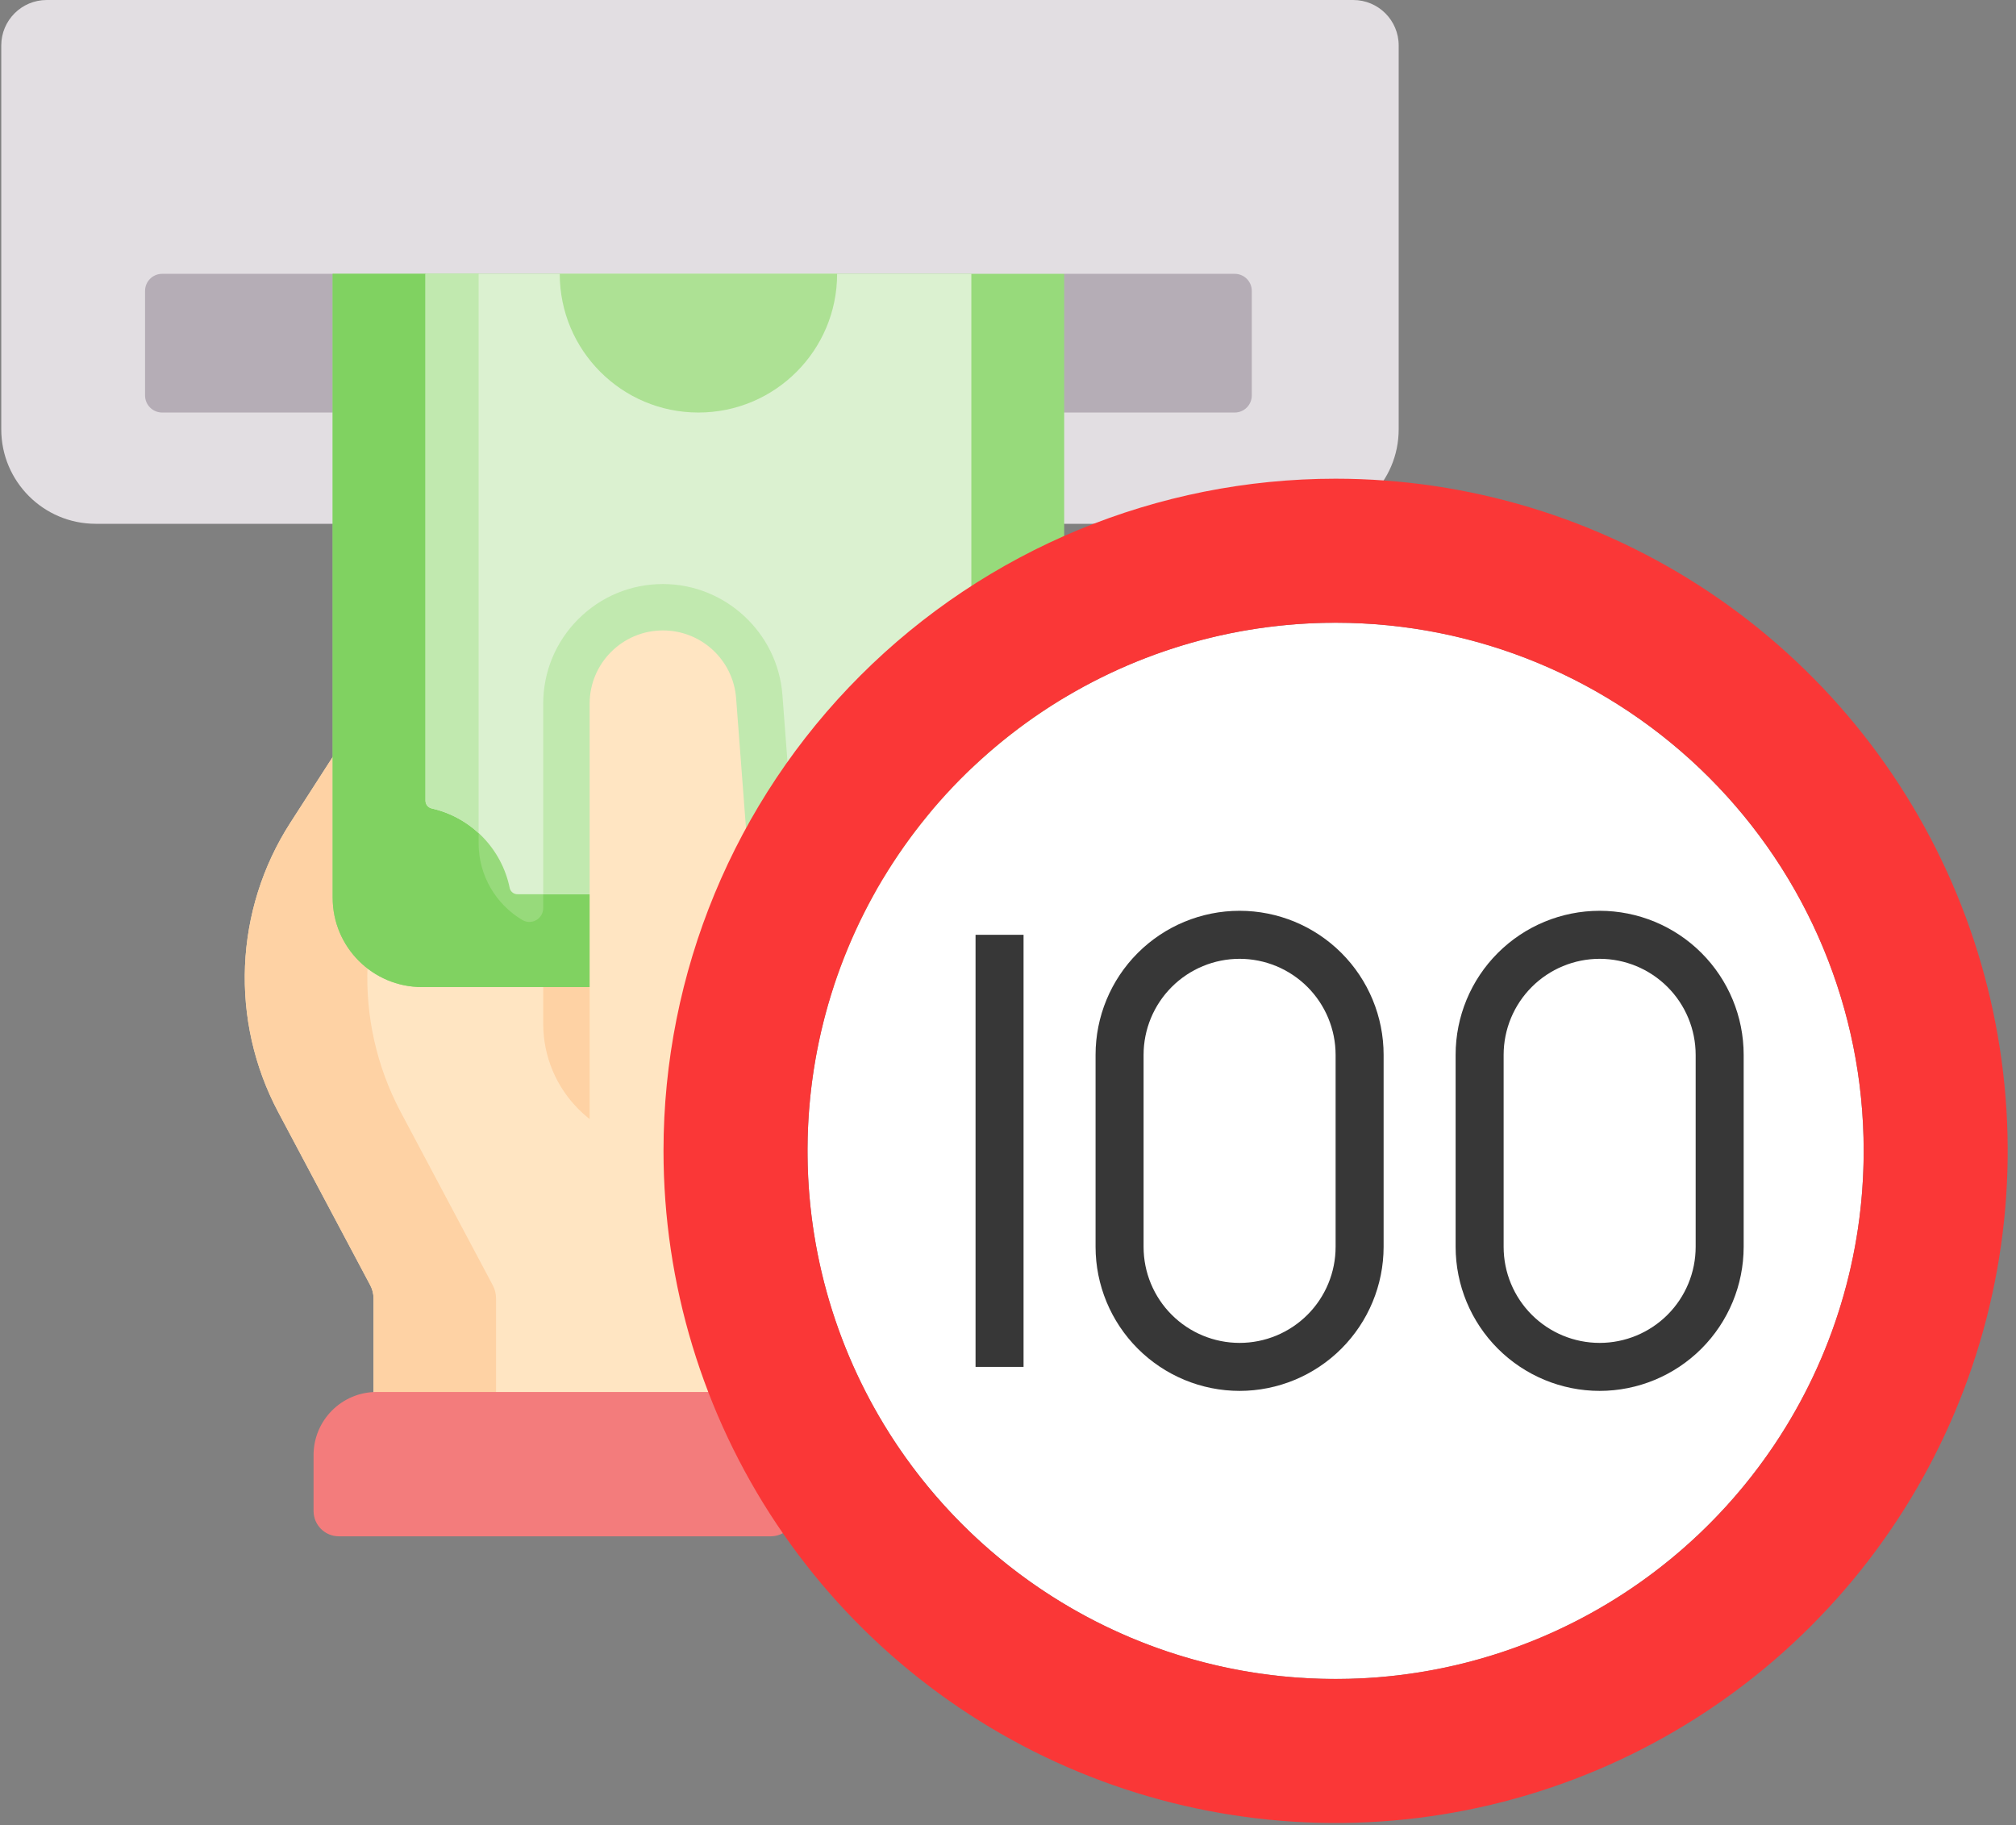 <?xml version="1.0" encoding="UTF-8"?> <svg xmlns="http://www.w3.org/2000/svg" width="211" height="191" viewBox="0 0 211 191" fill="none"><rect x="0" y="0" width="211" height="191" fill="#808080" stroke="none"/><path d="M67.986 72.326L80.37 126.324C80.027 127.393 79.632 128.446 79.188 129.482L77.015 134.547C76.84 134.952 76.753 135.386 76.753 135.823L76.85 153.785H39.093V135.882C39.093 135.406 38.977 134.939 38.757 134.522L29.122 116.395C24.034 106.815 24.516 95.233 30.385 86.11L34.818 79.225L67.986 72.326Z" fill="#FFE5C2"></path><path d="M51.58 134.521L41.945 116.394C36.857 106.814 37.34 95.233 43.208 86.11L47.642 79.224L68.569 74.872L67.985 72.326L34.818 79.225L30.384 86.11C24.516 95.233 24.033 106.815 29.121 116.395L38.756 134.522C38.977 134.939 39.093 135.406 39.093 135.882V153.785H51.917V135.882C51.917 135.405 51.8 134.939 51.58 134.521Z" fill="#FED2A4"></path><path d="M83.31 158.134V152.286C83.31 148.636 80.352 145.678 76.702 145.678H39.425C35.776 145.678 32.818 148.636 32.818 152.286V158.134C32.818 159.598 34.005 160.785 35.469 160.785H80.658C82.123 160.786 83.31 159.598 83.31 158.134Z" fill="#F37C7C"></path><path d="M141.633 0C144.26 0 146.39 2.13 146.39 4.757V44.93C146.39 50.39 141.963 54.818 136.506 54.818H10.017C4.559 54.818 0.132 50.39 0.132 44.93V4.757C0.132 2.13 2.262 0 4.889 0L141.633 0Z" fill="#E2DEE2"></path><path d="M129.229 28.658H111.38L108.603 31.479H41.794L34.819 28.658H25.102H16.97C15.982 28.658 15.182 29.458 15.182 30.446V41.386C15.182 42.374 15.982 43.174 16.97 43.174H129.229C130.216 43.174 131.016 42.374 131.016 41.386V30.446C131.016 29.458 130.216 28.658 129.229 28.658V28.658Z" fill="#B5ADB6"></path><path d="M78.877 119.814L67.985 72.326L56.854 74.641V107.135C56.854 114.137 62.531 119.814 69.534 119.814H78.877Z" fill="#FED2A4"></path><path d="M61.712 103.302H102.031C107.195 103.302 111.38 99.117 111.38 93.954V28.658H34.818V93.954C34.818 99.117 39.004 103.302 44.167 103.302H61.712Z" fill="#97DA7B"></path><path d="M83.774 97.559L81.888 72.709C81.394 66.212 75.903 61.123 69.388 61.123C66.039 61.123 62.892 62.427 60.524 64.794C58.158 67.161 56.854 70.309 56.854 73.657V95.037C56.854 96.159 55.632 96.858 54.668 96.285C51.929 94.655 50.094 91.667 50.094 88.248V28.658H34.818V93.954C34.818 99.117 39.004 103.302 44.167 103.302H56.854H61.712H82.187H85.416L83.774 97.559Z" fill="#80D261"></path><path d="M44.534 28.658V83.796C44.534 84.183 44.801 84.521 45.18 84.606C49.283 85.527 52.498 88.793 53.344 92.925C53.423 93.311 53.764 93.587 54.158 93.587H90.849C91.568 93.587 92.263 93.008 92.357 92.294C92.953 87.813 96.603 84.299 101.147 83.909C101.432 83.885 101.664 83.626 101.664 83.34V28.658H44.534Z" fill="#DBF1D0"></path><path d="M45.179 84.606C47.05 85.025 48.732 85.937 50.093 87.191V28.658H44.534V83.796C44.534 84.183 44.801 84.521 45.179 84.606Z" fill="#C1E9AF"></path><path d="M60.524 64.794C58.158 67.161 56.854 70.309 56.854 73.657V93.587H83.473L81.888 72.708C81.394 66.212 75.903 61.123 69.388 61.123C66.039 61.123 62.892 62.427 60.524 64.794V64.794Z" fill="#C1E9AF"></path><path d="M87.615 28.658C87.615 36.675 81.116 43.174 73.099 43.174C65.082 43.174 58.584 36.675 58.584 28.658H87.615Z" fill="#ADE194"></path><path d="M80.765 104.706C82.793 111.815 82.644 119.342 80.37 126.321H61.712V73.654C61.712 71.533 62.57 69.615 63.96 68.226C65.349 66.837 67.27 65.978 69.388 65.978C73.404 65.978 76.74 69.071 77.044 73.074L78.968 98.417L80.765 104.706Z" fill="#FFE5C2"></path><path d="M139.788 175.715C170.313 175.715 195.058 150.969 195.058 120.444C195.058 89.919 170.313 65.174 139.788 65.174C109.263 65.174 84.517 89.919 84.517 120.444C84.517 150.969 109.263 175.715 139.788 175.715Z" fill="white"></path><path d="M69.444 120.444C69.444 134.357 73.569 147.957 81.299 159.525C89.028 171.093 100.015 180.109 112.868 185.433C125.722 190.758 139.866 192.151 153.511 189.436C167.157 186.722 179.691 180.023 189.529 170.185C199.367 160.347 206.066 147.813 208.78 134.167C211.495 120.522 210.102 106.378 204.777 93.524C199.453 80.671 190.437 69.684 178.869 61.955C167.301 54.225 153.701 50.1 139.788 50.1C121.131 50.1 103.239 57.511 90.047 70.703C76.855 83.895 69.444 101.787 69.444 120.444V120.444ZM195.058 120.444C195.058 131.375 191.817 142.061 185.744 151.15C179.67 160.24 171.038 167.324 160.939 171.507C150.84 175.69 139.727 176.785 129.005 174.652C118.284 172.52 108.435 167.256 100.706 159.526C92.976 151.796 87.712 141.948 85.579 131.227C83.447 120.505 84.541 109.392 88.725 99.293C92.908 89.193 99.992 80.561 109.081 74.488C118.17 68.415 128.856 65.173 139.788 65.173C154.446 65.173 168.505 70.996 178.87 81.362C189.235 91.727 195.058 105.785 195.058 120.444Z" fill="#FA3737"></path><path d="M167.423 145.566C163.427 145.562 159.595 143.972 156.769 141.146C153.943 138.32 152.354 134.489 152.349 130.492V110.394C152.349 106.396 153.937 102.562 156.764 99.735C159.591 96.908 163.425 95.32 167.423 95.32C171.421 95.32 175.255 96.908 178.082 99.735C180.909 102.562 182.497 106.396 182.497 110.394V130.492C182.493 134.489 180.903 138.32 178.077 141.146C175.251 143.972 171.42 145.562 167.423 145.566V145.566ZM167.423 100.345C164.759 100.348 162.204 101.407 160.32 103.291C158.436 105.175 157.377 107.73 157.374 110.394V130.492C157.374 133.158 158.433 135.714 160.317 137.598C162.202 139.483 164.758 140.542 167.423 140.542C170.088 140.542 172.644 139.483 174.529 137.598C176.414 135.714 177.472 133.158 177.472 130.492V110.394C177.47 107.73 176.41 105.175 174.526 103.291C172.642 101.407 170.087 100.348 167.423 100.345Z" fill="#373737"></path><path d="M129.739 145.566C125.742 145.562 121.911 143.972 119.085 141.146C116.259 138.32 114.669 134.489 114.665 130.492V110.394C114.665 106.396 116.253 102.562 119.08 99.735C121.907 96.908 125.741 95.32 129.739 95.32C133.737 95.32 137.571 96.908 140.398 99.735C143.224 102.562 144.813 106.396 144.813 110.394V130.492C144.808 134.489 143.219 138.32 140.393 141.146C137.567 143.972 133.735 145.562 129.739 145.566V145.566ZM129.739 100.345C127.074 100.348 124.52 101.407 122.636 103.291C120.752 105.175 119.692 107.73 119.69 110.394V130.492C119.69 133.158 120.748 135.714 122.633 137.598C124.518 139.483 127.074 140.542 129.739 140.542C132.404 140.542 134.96 139.483 136.845 137.598C138.729 135.714 139.788 133.158 139.788 130.492V110.394C139.785 107.73 138.726 105.175 136.842 103.291C134.958 101.407 132.403 100.348 129.739 100.345Z" fill="#373737"></path><path d="M102.104 97.832H107.128V143.053H102.104V97.832Z" fill="#373737"></path></svg> 